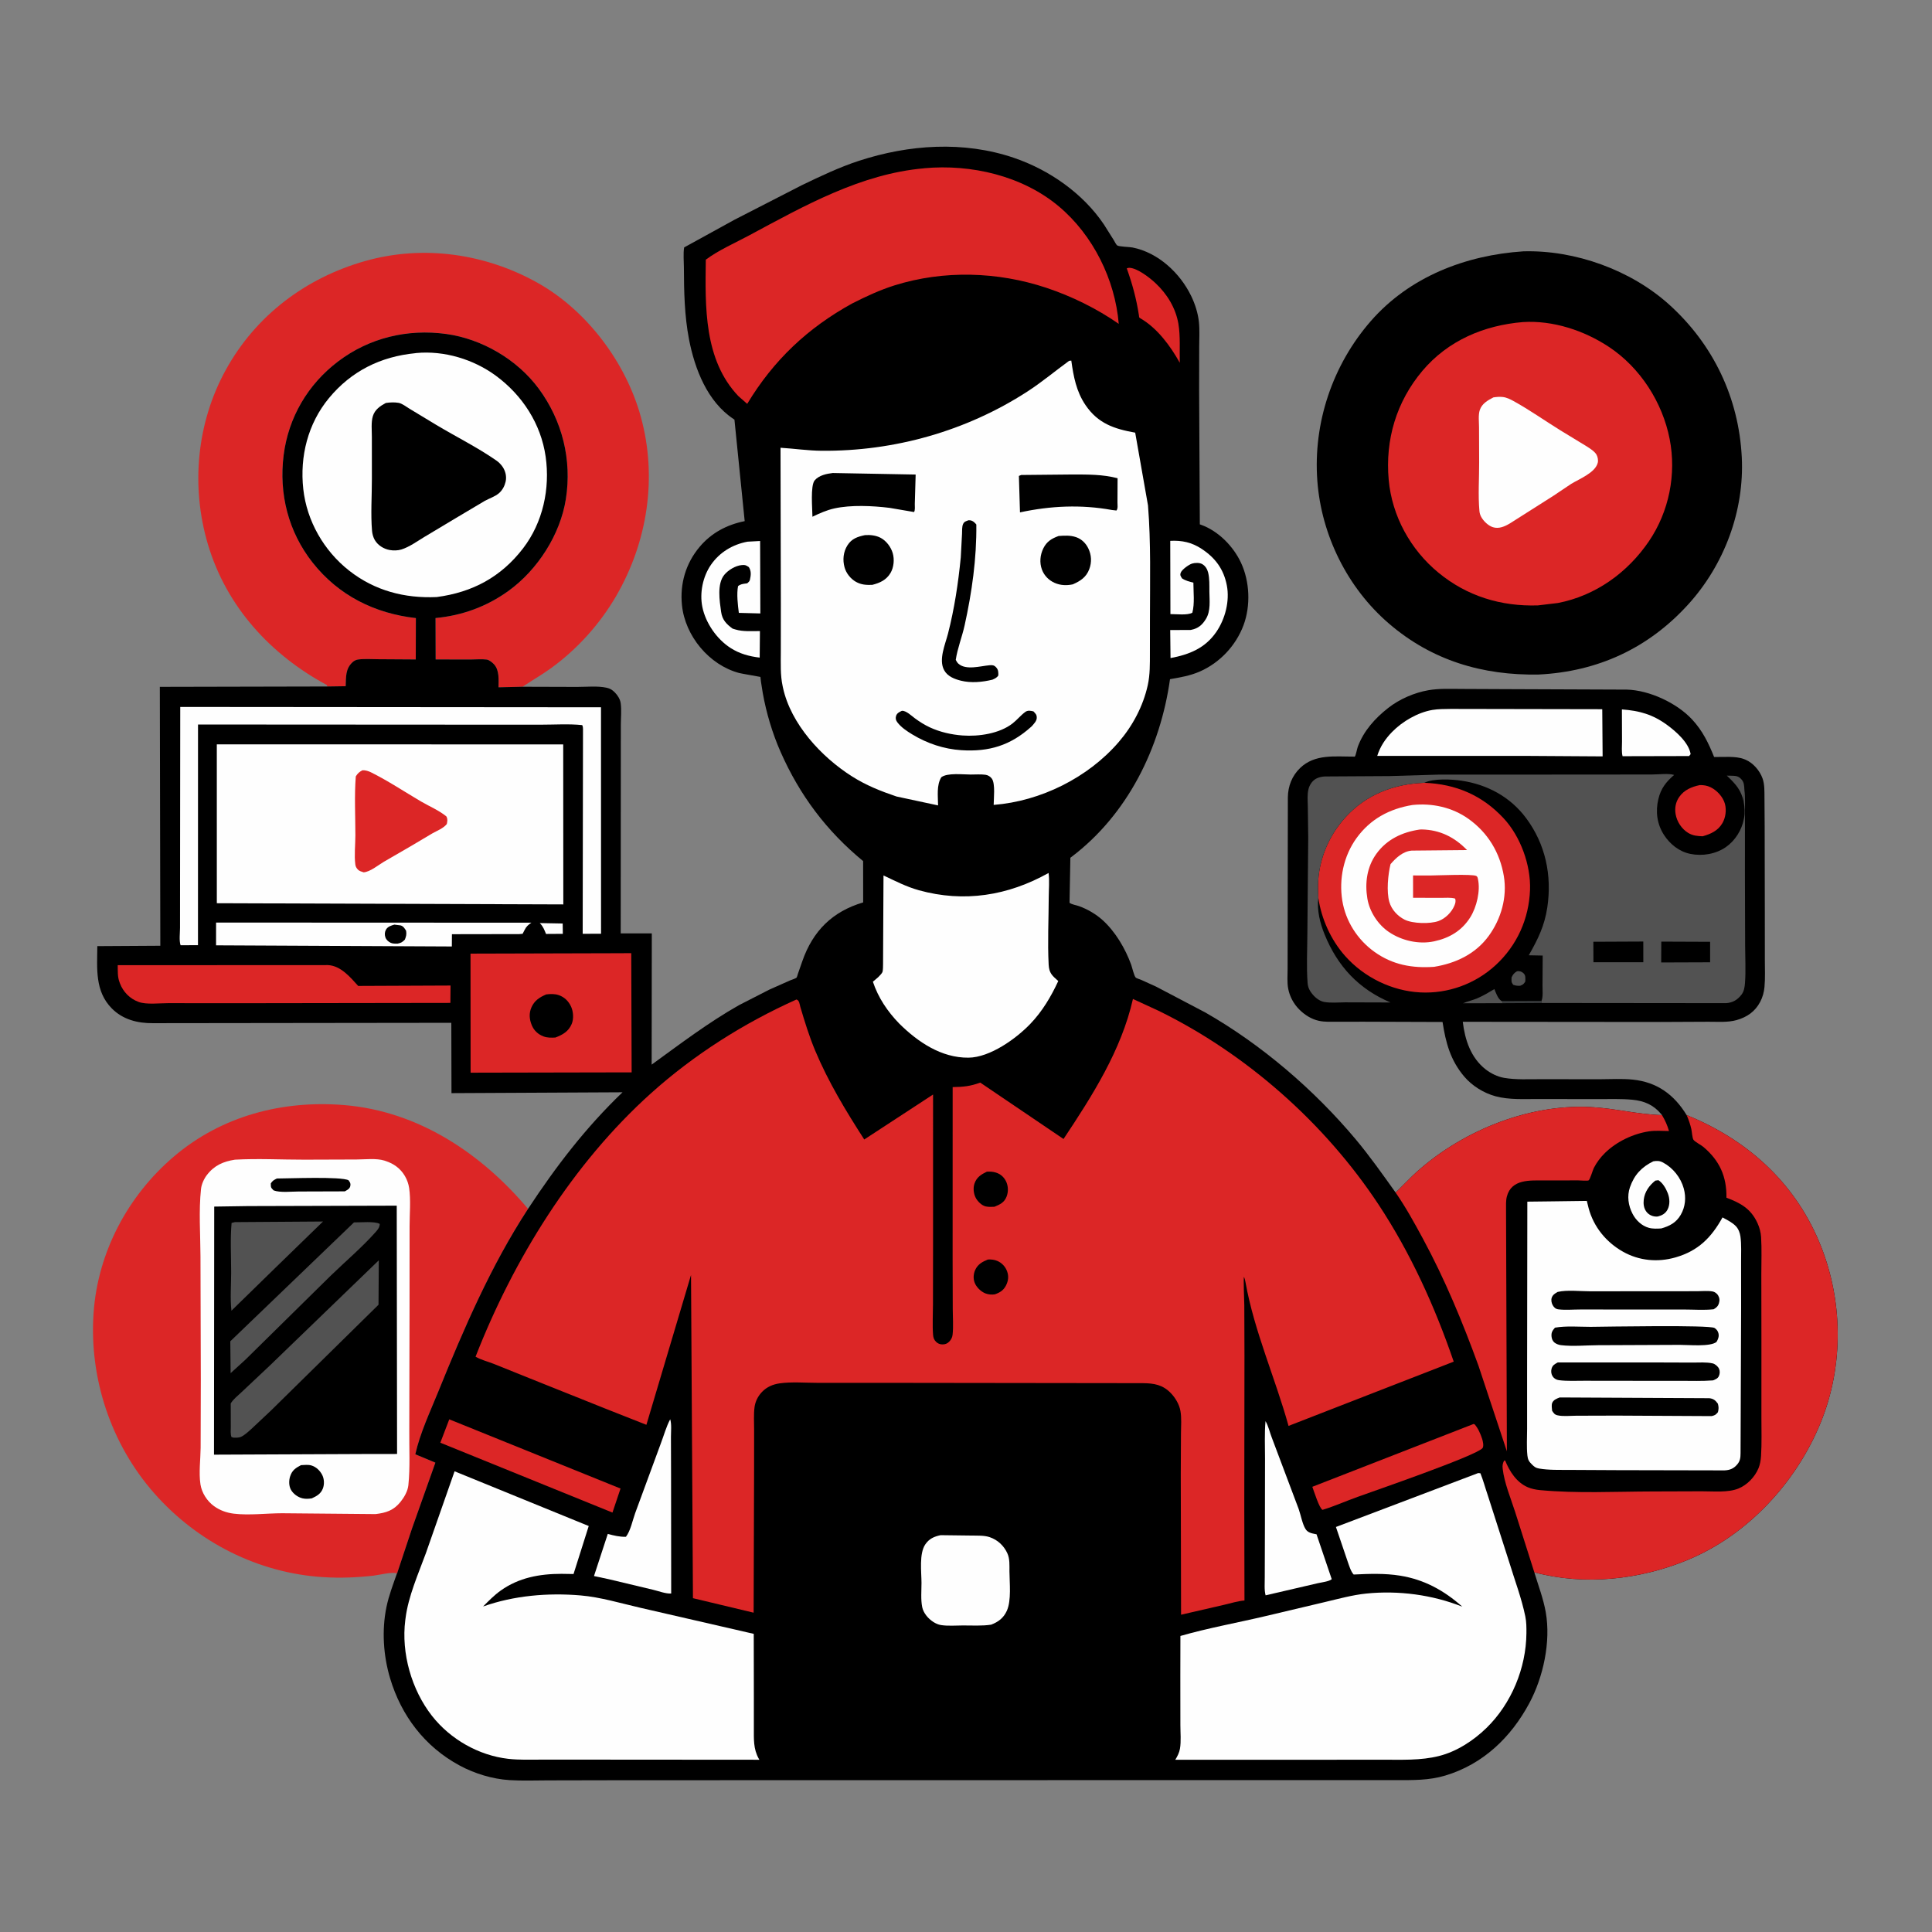 <svg width="1024" height="1024" viewBox="0 0 1024 1024" fill="none" xmlns="http://www.w3.org/2000/svg">
<rect x="0" y="0" width="1024" height="1024" fill="#808080" stroke="none"/>
<g clip-path="url(#clip0_2_2)">
<path d="M173.461 363.854L173.228 363.077C143.291 346.941 120.03 321.507 110.222 288.578C101.083 257.894 104.184 224.187 119.674 196.059C135.576 167.185 162.056 147.264 193.574 138.342C224.318 129.639 257.292 134.378 285.049 149.962C311.182 164.634 331.817 192.29 339.686 221.026C348.486 253.161 343.218 287.227 326.572 315.909C318.002 330.675 306.056 343.965 292.25 354.008C287.279 357.624 282.038 360.581 276.968 363.996L264.224 364.289C264.265 360.344 264.72 355.242 261.862 352.128C260.962 351.148 259.304 349.767 257.946 349.589C255.289 349.24 252.11 349.568 249.409 349.559L230.892 349.527L230.83 327.575C245.002 326.232 257.963 321.519 269.549 313.148C284.926 302.038 296.962 283.341 299.919 264.484C303.179 243.692 298.043 222.947 285.534 206C274.154 190.581 255.424 179.603 236.441 177.013C215.983 174.222 195.739 179.043 179.23 191.55C163.178 203.71 152.89 221.228 150.352 241.175C147.737 261.724 152.824 281.878 165.706 298.193C179.455 315.606 198.56 325.125 220.427 327.597L220.361 349.53L200.489 349.401C197.039 349.391 193.16 349.091 189.746 349.566C188.649 349.719 187.671 350.244 186.862 350.98C183.022 354.475 183.428 358.913 183.221 363.706L173.461 363.854Z" fill="#DC2626"/>
<path d="M807.42 133.209C834.836 132.451 864.441 143.112 884.81 161.538C908.13 182.635 921.605 210.928 923.179 242.343C924.607 270.82 913.86 299.358 894.795 320.349C873.69 343.585 846.915 355.945 815.578 357.514C785.838 358.07 758.887 350.082 736.084 330.437C714.149 311.541 700.346 283.631 698.216 254.829C695.943 224.106 706.281 193.448 726.505 170.236C747.057 146.647 776.884 135.234 807.42 133.209Z" fill="black"/>
<path d="M807.211 170.703C823.129 169.712 839.651 175.17 852.809 183.895C869.36 194.87 881.158 213.245 884.956 232.713C888.6 251.387 884.64 271.185 873.928 286.925C862.609 303.557 845.626 315.758 825.75 319.602L815.123 320.871C795.611 321.498 777.555 316.009 762.4 303.528C747.589 291.329 737.783 273.522 736.043 254.365C734.112 233.121 740.103 212.937 753.875 196.589C767.443 180.484 786.592 172.4 807.211 170.703Z" fill="#DC2626"/>
<path d="M791.549 210.62C793.22 210.38 794.888 210.228 796.574 210.43C798.575 210.669 800.488 211.623 802.238 212.587C810.733 217.267 818.811 223.006 827.073 228.114L840.91 236.542C842.591 237.632 845.096 239.158 846.124 240.903C846.818 242.081 847.185 243.93 846.841 245.281C845.486 250.604 837.075 253.816 832.736 256.476L823.356 262.767L800.389 277.349C797.658 278.999 794.485 280.458 791.25 279.424C788.809 278.644 786.272 276.192 785.066 273.965C784.54 272.994 784.224 271.949 784.124 270.848C783.363 262.5 784.017 253.424 783.982 245.016L783.92 226.49C783.913 223.718 783.442 219.891 784.339 217.268C785.497 213.877 788.57 212.166 791.549 210.62Z" fill="#FEFEFE"/>
<path d="M210.41 833.912C207.541 833.045 201.113 834.762 197.967 835.123C189.132 836.138 180.461 836.467 171.583 835.933C136.974 833.852 104.665 817.464 81.795 791.511C58.82 765.438 47.196 730.518 49.6 695.89C51.833 663.718 67.742 633.756 92.2 612.95C117.519 591.413 149.79 583 182.578 585.73C221.722 588.99 255.114 611.307 279.873 640.717C260.153 670.944 245.855 704.175 232.333 737.513C227.952 748.313 222.682 759.429 220.124 770.801L230.764 775.232L218.411 810.034L210.735 833.143C210.645 833.406 210.654 833.778 210.41 833.912Z" fill="#DC2626"/>
<path d="M124.53 614.651C136.648 613.972 149.123 614.664 161.288 614.648L188.941 614.556C193.444 614.538 199.515 613.792 203.802 615.155L204.5 615.398C206.567 616.09 208.333 616.941 210.093 618.25C213.768 620.984 216.211 625.231 216.865 629.75C217.783 636.09 217.089 643.456 217.088 649.883L217.067 692.524L216.934 758.298C216.846 767.709 217.43 777.882 216.442 787.206C216.106 790.383 214.219 793.626 212.25 796.062C208.58 800.602 204.582 801.836 199.062 802.496L149.503 802.051C141.281 802.061 132.023 803.255 123.922 802.272C120.145 801.814 116.531 800.529 113.438 798.285C109.762 795.618 106.928 791.224 106.243 786.717C105.327 780.688 106.266 773.573 106.341 767.394L106.434 731.142L106.256 665.781C106.208 654.186 105.304 641.694 106.539 630.207C106.816 627.623 108.115 624.792 109.685 622.75C113.598 617.663 118.383 615.602 124.53 614.651Z" fill="#FEFEFE"/>
<path d="M159.537 776.554C161.27 776.48 163.367 776.216 165.049 776.722C167.59 777.486 169.657 779.498 170.821 781.838C171.868 783.944 171.979 786.806 171.105 789C169.983 791.818 167.87 792.956 165.238 794.168C163.572 794.407 162.067 794.531 160.407 794.161C157.912 793.604 155.389 791.781 154.163 789.523C153.053 787.479 153.083 784.627 153.792 782.459C154.836 779.266 156.672 778.067 159.537 776.554Z" fill="black"/>
<path d="M146.725 624.634C153.058 624.628 180.928 623.468 184.75 625.581C185.507 626.695 185.941 627.127 185.681 628.559C185.394 630.147 183.976 630.73 182.75 631.444L158.242 631.522C154.353 631.519 148.536 632.243 145 630.921C143.433 629.336 143.59 629.342 143.52 627.25C144.515 625.686 145.125 625.491 146.725 624.634Z" fill="black"/>
<path d="M131.372 639.25L210.281 639.027L210.457 770.633L192.75 770.657L113.425 771.002L113.543 639.515L131.372 639.25Z" fill="black"/>
<path d="M124.503 647.75L171.209 647.422L146.437 671.494L122.668 694.699C121.925 688.21 122.514 681.033 122.518 674.477C122.525 665.837 121.967 656.756 122.75 648.167L124.503 647.75Z" fill="#525252"/>
<path d="M187.617 647.896C190.856 647.96 198.711 647.174 201.29 648.709C201.191 650.529 200.358 651.592 199.184 652.915C191.859 661.168 183.108 668.555 175.173 676.244L130.073 720.664L122.236 727.797L122.066 710.908L187.617 647.896Z" fill="#525252"/>
<path d="M200.772 667.99L200.623 691.542L143.513 747.721L133.25 757.362C131.663 758.76 129.477 760.873 127.511 761.641C126.386 762.08 124.943 762.001 123.75 761.988L122.689 761.671C122.065 760.02 122.329 757.975 122.321 756.216L122.292 743.859C123.514 741.696 126.213 739.611 128.05 737.852L143.223 723.569L200.772 667.99Z" fill="#525252"/>
<path d="M276.968 363.996L305.928 364.083C310.822 364.084 316.717 363.471 321.496 364.507C323.393 364.919 324.574 365.668 325.928 367.054C327.38 368.54 328.683 370.583 328.978 372.685C329.486 376.301 329.057 380.473 329.054 384.15L329.044 408.453L328.987 494.711L345.472 494.713L345.394 564.273C360.641 553.21 375.27 542.065 391.71 532.738L407.75 524.532L418.687 519.668C419.431 519.343 421.715 518.656 422.206 518.133C422.436 517.888 422.824 516.374 422.944 516.031L425.252 509.437C430.83 493.406 441.213 483.102 457.494 478.297L457.474 456.392C438.104 440.479 423.884 421.53 413.745 398.566C409.412 388.754 406.148 377.84 404.275 367.291L403.332 361.329C403.287 360.974 403.062 358.805 403.038 358.786C402.916 358.691 393.112 357.069 391.771 356.711C375.853 352.459 363.1 337.067 361.454 320.75C360.313 309.428 363.441 298.636 370.772 289.904C377.043 282.434 385.235 278.111 394.701 276.213L389.268 222.395L388.769 222.076C374.88 212.886 368.215 195.499 365.191 179.855C362.771 167.34 362.524 154.406 362.478 141.701C362.466 138.355 362.066 134.407 362.615 131.137L389.216 116.509L424.959 98.17C434.838 93.411 444.812 88.647 455.255 85.238C481.732 76.593 510.766 74.576 537.443 83.674C556.134 90.048 573.957 102.459 585.055 118.91L590.308 127.246C590.687 127.875 591.56 129.672 592.139 130.073C593.169 130.786 598.577 130.847 600.239 131.174C613.817 133.842 625.445 144.683 631.341 156.861C633.387 161.086 634.927 165.873 635.436 170.552C635.901 174.823 635.612 179.402 635.603 183.703L635.559 207.044L635.931 277.924L636.54 278.135C645.719 281.41 653.655 289.5 657.744 298.234C662.412 308.206 662.943 321.093 659.075 331.42C655.036 342.207 646.539 351.252 636 355.892C630.84 358.164 625.626 359.02 620.13 359.979C615.005 396.451 597.681 431.664 567.876 454.209L567.317 454.629L566.872 478.498C568.164 479.451 570.299 479.697 571.842 480.25C576.411 481.887 580.874 484.491 584.473 487.75C591.199 493.84 596.435 502.786 599.527 511.25C599.993 512.525 601.109 517.369 601.967 518.141C602.444 518.57 604.118 519.036 604.75 519.302L612.735 522.922L638.889 536.661C668.607 553.63 696.584 577.644 718.53 603.84C726.056 612.823 732.898 622.559 739.712 632.092L748.561 623.28C772.904 600.236 809.122 585.066 842.906 586.745C855.721 587.382 868.142 590.697 880.9 591.042L880.443 590.474C876.436 585.613 871.412 583.468 865.181 582.882C859.075 582.308 852.776 582.559 846.639 582.546L815.328 582.495C807.901 582.465 799.939 583.005 792.716 581.058C786.453 579.37 780.267 575.56 776.063 570.59C768.726 561.916 766.273 552.66 764.58 541.671L722.769 541.529L708.672 541.545C705.477 541.545 702.234 541.734 699.091 541.067C695.047 540.208 691.419 537.864 688.547 534.957C685.625 531.999 683.588 528.2 682.784 524.102C682.121 520.722 682.458 516.794 682.461 513.357L682.482 493.588L682.588 422.653C682.67 416.67 684.771 411.22 689.109 407.044C696.926 399.52 707.586 401.051 717.579 401.018C717.746 401.017 717.967 401.139 718.079 401.016C718.62 400.422 719.277 396.818 719.652 395.81C722.789 387.362 728.77 380.721 735.781 375.221C741.738 370.549 749.669 367.104 757.14 365.821C762.777 364.853 768.602 365.127 774.295 365.149L797.923 365.255L862.25 365.509C874.227 365.81 888.787 372.617 896.906 381.386C902.397 387.316 905.531 393.793 908.52 401.227C913.333 401.308 920.054 400.602 924.5 402.389L925.129 402.637C929.213 404.348 932.718 408.46 934.188 412.588C935.318 415.761 935.171 419.344 935.208 422.666L935.307 437.774L935.39 484.029L935.406 508.793C935.406 513.506 935.643 518.368 935.22 523.065C934.97 525.841 934.236 528.548 932.934 531.018C930.223 536.164 925.999 539.064 920.51 540.646C915.761 542.015 910.247 541.518 905.31 541.552L880.079 541.669L775.306 541.573C776.442 551.138 779.539 560.632 787.43 566.8C790.189 568.956 793.754 570.693 797.219 571.291C803.482 572.373 810.284 571.969 816.62 571.993L847.973 572.021C853.651 572.011 859.633 571.641 865.279 572.201C878.207 573.483 887.306 580.134 893.929 590.997C925.655 603.91 950.662 626.103 964.112 658C976.905 688.341 977.452 723.572 964.948 754.143C952.01 785.775 926.314 813.628 894.469 826.815C869.244 837.262 839.786 840.549 813.222 833.364C815.302 840.268 818.025 847.378 819.278 854.482C822.038 870.136 818.013 888.863 810.536 902.786C800.812 920.894 786.014 935.083 766.051 941.077C757.28 943.71 748.684 943.499 739.65 943.509H714.065L656.7 943.505L433.372 943.523L325.774 943.56L290.437 943.632C283.671 943.647 276.781 943.923 270.031 943.495C260.981 942.921 251.542 940.044 243.576 935.743C225.176 925.806 212.699 909.428 206.75 889.5C203.162 877.482 202.29 864.055 204.835 851.734C206.086 845.672 208.368 839.745 210.41 833.912C210.654 833.778 210.645 833.406 210.735 833.143L218.411 810.034L230.764 775.232L220.124 770.801C222.682 759.429 227.952 748.313 232.333 737.513C245.855 704.175 260.153 670.944 279.873 640.717C294.748 618.136 310.373 597.707 329.954 578.933L239.295 579.387L239.208 542.112L81.008 542.305C72.881 542.367 65.1 540.397 59.25 534.479C50.206 525.33 51.484 513.192 51.586 501.467L84.975 501.265L84.716 364.052L173.461 363.854L183.221 363.706C183.428 358.913 183.022 354.475 186.862 350.98C187.671 350.244 188.649 349.719 189.746 349.566C193.16 349.091 197.039 349.391 200.489 349.401L220.361 349.53L220.427 327.597C198.56 325.125 179.455 315.606 165.706 298.193C152.824 281.878 147.737 261.724 150.352 241.175C152.89 221.228 163.178 203.71 179.23 191.55C195.739 179.043 215.983 174.222 236.441 177.013C255.424 179.603 274.154 190.581 285.534 206C298.043 222.947 303.179 243.692 299.919 264.484C296.962 283.341 284.926 302.038 269.549 313.148C257.963 321.519 245.002 326.232 230.83 327.575L230.892 349.527L249.409 349.559C252.11 349.568 255.289 349.24 257.946 349.589C259.304 349.767 260.962 351.148 261.862 352.128C264.72 355.242 264.265 360.344 264.224 364.289L276.968 363.996Z" fill="black"/>
<path d="M795.999 530.581L817.03 530.498L817.016 531.599L796.5 531.711L795.999 530.581Z" fill="#373A3C"/>
<path d="M924.229 425.132C922.954 418.743 919.817 415.45 915.261 411.107L917.377 411.143C919.729 411.209 921.326 411.157 923.004 413.074C924.445 414.719 924.433 416.385 924.557 418.469L924.229 425.132Z" fill="#525252"/>
<path d="M804.111 514.75C805.302 514.642 806.279 514.841 807.25 515.627C808.825 516.902 808.449 518.455 808.435 520.25C807.48 521.695 807.347 521.791 805.75 522.468C804.249 522.542 803.412 522.459 802 521.951C800.878 520.426 801.132 519.877 801.166 518.029C801.99 516.37 802.493 515.679 804.111 514.75Z" fill="#525252"/>
<path d="M286.087 489.25L298.236 489.478L298.307 494.951L289.409 495.008C288.588 492.998 287.903 491.179 286.393 489.562L286.087 489.25Z" fill="#FEFEFE"/>
<path d="M796.5 531.711L775.39 531.754C777.837 530.73 780.466 530.174 782.921 529.143C786.094 527.812 789.093 525.994 792.046 524.241C792.811 526.106 793.844 529.073 795.468 530.286L795.999 530.581L796.5 531.711Z" fill="#525252"/>
<path d="M900.934 416.11C903.022 416.098 904.791 416.352 906.692 417.279C910.053 418.916 913.289 422.441 914.26 426.098C915.13 429.375 914.621 433.324 912.931 436.25C910.583 440.315 906.753 442.036 902.44 443.247C899.644 443.132 897.264 442.963 894.787 441.465C891.313 439.365 888.789 435.493 888.107 431.5C887.558 428.281 888.136 425.134 889.999 422.442C892.619 418.656 896.611 417.021 900.934 416.11Z" fill="#DC2626"/>
<path d="M597.213 142.25C597.678 142.077 597.97 141.929 598.507 141.939C602.774 142.023 609.438 147.238 612.524 150.146C618.625 155.895 623.157 163.28 624.582 171.633C625.685 178.1 625.141 185.68 625.31 192.288C620.388 183.42 613.345 173.845 604.42 168.716C603.53 168.204 603.793 168.008 603.646 167.064C602.279 158.266 600.205 150.612 597.213 142.25Z" fill="#DC2626"/>
<path d="M859.645 376.004C868.994 376.702 875.961 378.659 883.596 384.242C888.327 387.701 895.145 393.678 896.065 399.717L895.25 400.723L859.993 400.805C859.378 398.466 859.712 395.421 859.702 392.981L859.645 376.004Z" fill="#FEFEFE"/>
<path d="M876.288 615.523C878.252 615.178 879.657 615.218 881.45 616.171C886.71 618.968 890.846 624.155 892.424 629.897C893.732 634.654 893.316 639.583 890.818 643.89C888.411 648.041 884.928 649.835 880.532 651.095C878.406 651.236 875.974 651.344 873.915 650.771C870.127 649.716 867.058 646.764 865.282 643.331C863.035 638.99 862.289 633.95 863.911 629.268C866.197 622.67 870.147 618.512 876.288 615.523Z" fill="#FEFEFE"/>
<path d="M877.345 625.75L879.001 625.529C881.349 627.025 882.991 629.912 883.977 632.473C885.012 635.159 885.218 638.564 883.799 641.163C882.671 643.23 880.944 644.177 878.75 644.755C878.101 644.815 878.054 644.843 877.314 644.78C875.492 644.625 873.759 643.71 872.648 642.262C871.248 640.438 870.953 638.107 871.219 635.876C871.724 631.632 874.092 628.379 877.345 625.75Z" fill="black"/>
<path d="M396.193 287.101L402.874 286.738L402.993 325.138L391.602 324.835C391.046 320.613 390.376 314.844 391.176 310.673C392.494 309.588 393.694 309.502 395.358 309.261L396.056 309.165C396.703 308.518 397.273 308.208 397.478 307.294C398.014 304.909 398.274 302.735 396.904 300.578C395.362 299.571 395.017 299.332 393.173 299.5C389.829 299.804 385.999 302.12 383.906 304.652C379.954 309.434 381.378 318.412 382.204 324.294C382.794 328.495 384.96 330.741 388.24 333.155L388.808 333.349L389.75 333.627C393.818 334.876 398.542 334.455 402.777 334.478L402.653 348.548C397.054 347.878 391.948 346.495 387.169 343.417C379.893 338.731 373.995 330.217 372.263 321.716C370.743 314.255 372.498 305.592 376.851 299.312C381.447 292.68 388.375 288.558 396.193 287.101Z" fill="#FEFEFE"/>
<path d="M620.252 286.66C626.438 286.325 631.658 287.462 636.881 290.897C644.097 295.645 648.574 301.623 650.244 310.25C651.849 318.541 649.393 328.045 644.657 334.951C638.743 343.576 630.305 346.94 620.403 348.792L620.234 333.928L630.86 333.91L631.43 333.812C635.035 333.099 637.242 331.219 639.159 328.068C641.783 323.755 641.047 318.369 640.999 313.532C640.966 310.232 641.134 306.694 640.339 303.471C639.881 301.616 638.832 299.859 637.1 298.931C635.671 298.166 633.298 298.251 631.79 298.722C630.152 299.233 626.502 301.816 625.849 303.462C625.284 304.884 625.787 305.338 626.481 306.537C628.384 307.816 630.332 308.241 632.518 308.804C632.534 313.786 633.258 319.964 631.967 324.75C629.382 326.225 623.484 325.47 620.348 325.481L620.252 286.66Z" fill="#FEFEFE"/>
<path d="M780.993 754.75L781.589 754.924C783.396 756.965 784.694 759.947 785.536 762.528C785.916 763.693 786.57 766.371 785.794 767.482C783.098 771.347 727.404 790.54 719.543 793.382C713.342 795.623 707.277 798.333 700.975 800.25C699.222 799.466 696.405 790.206 695.556 788.036L780.993 754.75Z" fill="#DC2626"/>
<path d="M238.12 752.274L328.891 788.964L324.617 801.694L233.382 764.666L238.12 752.274Z" fill="#DC2626"/>
<path d="M670.745 753.25C672.275 755.726 673.023 759.328 674.12 762.073L688.326 799.808C689.452 802.959 690.269 807.775 691.985 810.464C693.171 812.323 695.228 812.713 697.238 813.1L697.785 813.201L705.848 837.004C704.356 838.264 700.593 838.634 698.615 839.101L670.798 845.558C669.999 842.772 670.382 838.837 670.347 835.918L670.43 808.472L670.487 773.134C670.5 766.569 670.161 759.786 670.745 753.25Z" fill="#FEFEFE"/>
<path d="M355.223 752.25C356.043 754.838 355.602 758.847 355.615 761.637L355.673 781.522L355.744 844.595C352.932 844.805 349.026 843.297 346.238 842.633L322.628 836.997L314.824 835.34L322.138 813.001C325.43 813.896 328.32 814.594 331.75 814.543C334.216 811.346 335.265 805.83 336.645 802.021L350.25 765.054C351.861 760.851 353.096 756.204 355.223 752.25Z" fill="#FEFEFE"/>
<path d="M114.526 488.972L281.628 489.043C279.897 490.259 278.952 491.063 278.016 492.957L277 494.93L275.25 495.087L239.534 495.145L239.485 501.652L114.516 501.045L114.526 488.972Z" fill="#FEFEFE"/>
<path d="M209.025 490.071L209.215 490.1L212.25 490.468C213.788 490.851 214.497 492.088 215.25 493.345C215.534 495.252 215.299 496.221 214.588 498C213.3 499.372 212.581 499.749 210.75 500.15C209.536 500.165 208.199 500.223 207.074 499.703C205.827 499.127 204.685 498.09 204.25 496.761C203.81 495.415 203.866 493.993 204.567 492.75C205.514 491.071 207.303 490.572 209.025 490.071Z" fill="black"/>
<path d="M498.541 813.674L515.007 813.877C518.08 813.943 521.644 813.733 524.574 814.734C528.807 816.18 532.051 819.217 533.918 823.278C535.272 826.224 535.011 829.657 535.029 832.82C535.066 838.961 536.134 848.214 533.643 853.75C531.938 857.537 529.122 859.679 525.33 861.108C520.505 861.852 515.249 861.509 510.359 861.523C506.606 861.533 502.443 861.894 498.75 861.319C497.312 861.095 495.948 860.472 494.724 859.696C491.997 857.966 489.435 854.986 488.784 851.782C487.979 847.818 488.415 843.029 488.411 838.98C488.407 833.196 487.067 823.437 490.462 818.5C492.494 815.545 495.129 814.378 498.541 813.674Z" fill="#FEFEFE"/>
<path d="M768.905 375.745L849.228 375.895L849.424 400.9L810.888 400.655L729.97 400.634C731.498 395.713 734.23 391.644 737.809 387.973C743.285 382.358 751.452 377.588 759.251 376.276C762.372 375.751 765.739 375.81 768.905 375.745Z" fill="#FEFEFE"/>
<path d="M62.397 511.574L173.876 511.521C180.576 511.848 185.683 517.938 189.842 522.563L238.795 522.356L238.714 531.563L124.678 531.725L89.14 531.694C84.606 531.68 77.612 532.577 73.411 531.027C68.887 529.358 65.333 525.797 63.624 521.334L63.337 520.559C62.252 517.724 62.453 514.576 62.397 511.574Z" fill="#DC2626"/>
<path d="M95.532 374.694L318.537 374.876L318.565 494.902L308.837 494.932L309.001 386.375C309.011 385.456 308.926 385.152 308.609 384.324C301.54 383.579 293.912 384.1 286.776 384.097L243.573 384.086L104.953 384.007L104.935 500.965L95.71 500.998C94.875 498.653 95.413 494.355 95.417 491.791L95.433 469.954L95.532 374.694Z" fill="#FEFEFE"/>
<path d="M328.223 505.228L334.572 505.191L334.783 568.374L256.898 568.53L249.432 568.549L249.379 505.442L328.223 505.228Z" fill="#DC2626"/>
<path d="M289.516 527.064C291.778 526.794 293.963 526.7 296.156 527.44C299.152 528.451 301.444 530.741 302.718 533.607C303.894 536.255 304.15 539.973 303.033 542.672C301.358 546.719 298.202 548.466 294.346 549.92C292.147 550.022 290.121 550.095 288.02 549.301C285.211 548.24 283.012 546.197 281.865 543.418C280.564 540.267 280.28 537.088 281.682 533.916C283.294 530.269 286.014 528.552 289.516 527.064Z" fill="black"/>
<path d="M555.755 462.697C556.319 466.718 555.868 471.372 555.853 475.457C555.808 487.316 555.203 499.474 555.812 511.303C556.045 515.832 557.718 517.121 560.901 519.973C557.054 528.261 552.488 535.978 546.144 542.612C538.563 550.541 524.693 560.492 513.288 560.591C498.925 560.715 486.531 552.312 476.658 542.564C470.421 536.144 465.482 528.835 462.651 520.329L465.452 517.939C466.022 517.342 467.373 516.038 467.674 515.285C468.08 514.268 468.014 511.85 468.042 510.75L468.093 499.548L468.276 464.003C474.446 466.918 480.389 470.004 487 471.842C510.924 478.493 534.262 474.754 555.755 462.697Z" fill="#FEFEFE"/>
<path d="M739.712 632.092L748.561 623.28C772.904 600.236 809.122 585.066 842.906 586.745C855.721 587.382 868.142 590.697 880.9 591.042C882.531 593.763 883.729 596.421 884.601 599.47C881.181 599.435 877.38 599.132 874.01 599.637C865.586 600.9 856.831 605.08 850.723 611.039C848.338 613.365 846.245 616.118 844.739 619.096C844.198 620.166 842.748 625.203 841.985 625.634C841.384 625.973 837.36 625.631 836.487 625.631L818.518 625.656C811.085 625.684 801.11 624.786 798.664 634.195C798.095 636.382 798.238 639.003 798.234 641.25L798.682 769.236L783.578 723.733C775.16 700.624 765.856 678.121 754.151 656.471C749.669 648.182 745.086 639.845 739.712 632.092Z" fill="#DC2626"/>
<path d="M754.943 414.897C771.545 415.551 785.471 421.408 796.889 433.642C805.882 443.278 811.426 458.501 810.942 471.669C810.377 487.007 804.056 501.098 792.729 511.535C781.908 521.505 767.504 526.746 752.824 526.005C737.711 525.242 722.93 517.973 712.915 506.664C705.398 498.176 700.372 487.033 698.74 475.853L698.629 472.586C697.956 457.945 703.482 443.675 713.359 432.933C724.355 420.974 738.921 415.508 754.943 414.897Z" fill="#DC2626"/>
<path d="M748.647 426.66C759.064 425.572 769.709 427.872 778.315 434.006C788.633 441.359 795.022 451.951 797.077 464.412C798.903 475.484 795.666 486.915 789.136 495.937C782.13 505.618 771.674 510.541 760.117 512.438C748.479 513.244 738.121 511.394 728.494 504.51C719.527 498.099 713.217 488.293 711.451 477.37C709.6 465.924 712.129 453.708 718.952 444.254C726.286 434.094 736.447 428.663 748.647 426.66Z" fill="#FEFEFE"/>
<path d="M752.475 439.674L753.511 439.621C763.143 439.806 770.967 443.708 777.568 450.556L748.201 450.838C743.533 451.256 739.929 454.646 737.011 458.016C735.65 463.538 734.801 472.635 736.382 478.058C737.572 482.138 740.704 485.511 744.442 487.415C748.694 489.581 758.019 489.787 762.481 488.149C766.077 486.828 769.395 483.525 770.865 479.991C771.379 478.756 771.72 477.558 771.234 476.266C768.974 475.585 766.062 475.895 763.693 475.883L748.962 475.842L748.946 464.006L758.25 464.022C762.111 464.001 780.27 463.159 782.471 464.278C783.092 464.594 783.206 465.305 783.346 465.937C784.722 472.168 782.649 480.8 779.297 486.157C774.838 493.285 768.24 497.18 760.122 498.924C752.034 500.662 742.968 498.587 736.155 493.984C730.336 490.053 725.89 483.205 724.736 476.286C723.351 467.984 724.49 459.513 729.49 452.562C735.046 444.838 743.285 441.016 752.475 439.674Z" fill="#DC2626"/>
<path d="M893.929 590.997C925.655 603.91 950.662 626.103 964.112 658C976.905 688.341 977.452 723.572 964.948 754.143C952.01 785.775 926.314 813.628 894.469 826.815C869.244 837.262 839.786 840.549 813.222 833.364L803.082 801.438C800.771 794.233 797.297 785.938 796.453 778.456C796.263 776.774 796.423 775.771 797.146 774.25L797.75 774.076C800.075 779.851 803.774 785.682 809.705 788.25C811.677 789.104 814.058 789.585 816.191 789.785C835.688 791.62 856.099 790.549 875.683 790.504L901.953 790.416C907.937 790.389 915.847 791.226 921.427 788.945C926.088 787.041 930.156 782.775 932.061 778.147C932.871 776.179 933.251 773.866 933.387 771.741C933.826 764.91 933.566 757.897 933.583 751.039L933.592 712.707L933.541 675.261C933.529 668.779 933.822 662.144 933.415 655.681C933.254 653.14 932.577 650.599 931.516 648.288C928.012 640.653 922.688 637.703 915.049 634.81C915.207 623.602 911.483 615.213 902.825 607.892C901.608 606.863 898.362 605.228 897.584 604.118C896.946 603.208 896.73 599.715 896.458 598.511C895.86 595.854 895.029 593.488 893.929 590.997Z" fill="#DC2626"/>
<path d="M489.768 89.203L489.898 89.166C514.74 86.899 541.893 93.158 561.257 109.431C579.341 124.627 591.024 148.195 592.959 171.646C581.369 163.569 567.904 156.96 554.51 152.515C528.714 143.954 500.236 143.089 474.204 151.228C466.362 153.68 459.129 157.079 451.814 160.763C428.103 173.784 410.002 190.891 396.034 214.054L391.394 209.988C373.008 190.71 373.756 162.473 374.093 137.628C380.883 132.553 389.727 128.715 397.227 124.682C426.273 109.066 456.37 92.102 489.768 89.203Z" fill="#DC2626"/>
<path d="M220.107 187.198L220.621 187.116C235.377 185.718 250.986 190.423 262.847 199.159C276.853 209.475 286.717 224.629 289.2 241.998C291.627 258.964 287.77 276.916 277.242 290.629C265.519 305.898 250.344 313.958 231.471 316.45C214.463 317.216 198.654 313.106 185.087 302.473C171.692 291.975 162.605 276.155 160.742 259.183C158.844 241.905 163.188 224.522 174.343 211.019C186.215 196.647 201.767 188.988 220.107 187.198Z" fill="#FEFEFE"/>
<path d="M204.483 213.585C206.681 213.257 209.044 213.134 211.25 213.514C213.106 213.833 215.403 215.637 217.002 216.604L231.242 225.212C241.705 231.478 253.114 237.148 263.099 244.098C264.397 245.001 265.562 246.184 266.441 247.5C267.943 249.746 268.6 252.601 268.002 255.25C267.48 257.567 266.341 259.728 264.558 261.32C262.534 263.127 259.388 264.153 257 265.448L242.742 273.918L224.897 284.603C221.094 286.903 216.996 289.9 212.75 291.237C210.835 291.839 208.462 291.867 206.5 291.513C203.343 290.943 200.222 288.989 198.61 286.161C197.824 284.782 197.326 282.998 197.192 281.422C196.423 272.412 197.128 262.801 197.108 253.727L197.092 231.482C197.097 228.034 196.617 223.775 197.641 220.5C198.713 217.07 201.489 215.191 204.483 213.585Z" fill="black"/>
<path d="M698.74 475.853C697.921 482.384 699.631 489.274 702.076 495.289C708.959 512.224 720.152 524.213 737.009 531.334L712.942 531.26C709.407 531.282 705.255 531.688 701.791 531.049C698.786 530.494 695.997 527.815 694.446 525.317C693.599 523.955 693.174 522.597 693.054 521C692.408 512.396 692.892 503.387 692.936 494.744L693.385 444.046L693.175 427.545C693.12 424.513 692.795 421.208 693.527 418.25C694.068 416.064 695.495 413.867 697.496 412.747C698.905 411.957 700.651 411.613 702.25 411.541L736.513 411.337L762.452 410.565L847.036 410.533L875.882 410.488C879.227 410.484 884.258 409.793 887.315 410.733C883.024 414.487 880.338 417.802 878.966 423.515C877.382 430.11 878.231 436.786 881.941 442.521C885.138 447.463 890.024 451.361 895.846 452.565C902.239 453.887 909.374 452.705 914.75 448.978C919.621 445.601 923.181 439.954 924.272 434.14L924.387 433.5C924.934 430.772 924.678 427.869 924.229 425.132L924.557 418.469C925.102 422.872 924.818 427.424 924.868 431.86L924.843 462.291L924.958 501.483C924.974 507.862 925.353 514.473 924.896 520.831C924.736 523.064 924.418 525.427 922.99 527.25C920.837 530 918.341 531.46 914.859 531.696L817.016 531.599L817.03 530.498C817.938 528.256 817.543 524.876 817.564 522.443L817.661 506.468L810.288 506.319C815.127 497.803 818.636 490.767 820.108 480.902C822.636 463.964 819.133 447.385 808.861 433.603C800.509 422.398 788.402 415.862 774.75 413.803C769.453 413.004 759.71 412.486 754.943 414.897C738.921 415.508 724.355 420.974 713.359 432.933C703.482 443.675 697.956 457.945 698.629 472.586L698.74 475.853Z" fill="#525252"/>
<path d="M880.518 499.074L906.391 499.178L906.398 510.033L880.46 510.127L880.518 499.074Z" fill="black"/>
<path d="M844.505 499.153L870.979 499.034L870.997 510.001L844.553 509.993L844.505 499.153Z" fill="black"/>
<path d="M821.665 636.757L841.048 636.502L841.995 640.327C844.649 650.251 851.275 658.381 860.202 663.417C868.765 668.247 878.634 669.161 888.076 666.44C900.081 662.98 907.039 655.961 912.972 645.257C915.317 646.526 918.284 648.006 920.105 649.966C921.447 651.41 922.203 653.458 922.469 655.381C923.059 659.649 922.782 664.295 922.81 668.614L922.829 692.791L922.527 770.125C922.498 772.503 922.386 774.26 920.802 776.139C918.92 778.37 916.904 779.215 914 779.332L895.523 779.293L857.299 779.212L832.011 779.083C826.658 779.036 821.107 779.259 815.815 778.367C813.907 778.046 813.248 777.462 811.884 776.122C810.351 774.617 809.777 773.563 809.55 771.446C809.061 766.894 809.404 761.926 809.397 757.336L809.393 729.265L809.517 636.898L821.665 636.757Z" fill="#FEFEFE"/>
<path d="M826.692 740.678L905.993 741.076C908.229 741.358 909.25 742.229 910.523 744C910.987 745.833 910.99 746.665 910.537 748.5C909.243 750.007 909.055 750.053 907.25 750.565L856.848 750.302L835.371 750.364C832.348 750.372 828.413 750.827 825.5 750.138C823.92 749.765 823.531 749.036 822.655 747.75C822.555 746.532 822.244 744.795 822.676 743.637C823.296 741.972 825.18 741.232 826.692 740.678Z" fill="black"/>
<path d="M825.582 684.75C830.674 683.578 837.473 684.422 842.762 684.414L883.572 684.379L899.339 684.372C901.965 684.367 905.279 684.032 907.835 684.525C908.813 684.714 910.069 685.631 910.584 686.497C911.419 687.899 911.543 689.208 911.065 690.75C910.551 692.407 909.692 693.095 908.25 693.948C903.178 694.501 897.657 694.078 892.542 694.079L861.997 694.069L837.438 694.065C833.778 694.064 829.603 694.433 826 693.991C824.545 693.812 823.658 693.001 822.954 691.75C822.313 690.61 822.016 688.989 822.473 687.75C823.038 686.219 824.244 685.523 825.582 684.75Z" fill="black"/>
<path d="M843.133 703.254C851.29 703.182 906.058 702.164 908.75 703.86C909.816 704.531 910.534 705.481 910.822 706.709C911.217 708.396 910.626 709.825 909.792 711.25C906.489 713.929 894.978 712.787 890.439 712.809L846.929 712.991C840.673 713.014 833.386 713.735 827.247 712.948C826.154 712.808 824.785 712.301 823.918 711.599C822.911 710.783 822.465 709.625 822.346 708.372C822.138 706.188 822.844 705.219 824.17 703.685C830.091 702.65 837.075 703.265 843.133 703.254Z" fill="black"/>
<path d="M825.643 722.125L878.8 722.128L897.128 722.191C900.505 722.207 904.461 721.865 907.75 722.627C909.061 722.931 910.599 724.253 911.133 725.497C911.657 726.721 911.584 728.028 911.083 729.25C910.515 730.636 909.242 731.091 907.973 731.63C902.194 732.088 896.241 731.857 890.437 731.863L861.538 731.859L839.721 731.828C835.29 731.818 830.645 732.086 826.25 731.525C824.923 731.355 823.67 730.644 822.935 729.5C822.184 728.329 821.99 726.874 822.336 725.538C822.843 723.576 824.018 723.018 825.643 722.125Z" fill="black"/>
<path d="M114.915 394.513L298.516 394.557L298.57 479.357L114.925 478.725L114.915 394.513Z" fill="#FEFEFE"/>
<path d="M192.121 408.25C193.741 408.203 195.266 408.669 196.705 409.385C205.694 413.856 214.459 419.698 223.142 424.792C227.477 427.335 232.813 429.565 236.618 432.75C237.36 434.252 237.119 435.187 236.826 436.75C234.944 439.089 231.685 440.281 229.088 441.746L218.227 448.199L203.184 456.918C200.227 458.72 196.18 462.066 192.75 462.362C191.495 461.915 190.474 461.766 189.561 460.75C188.907 460.022 188.474 459.27 188.341 458.279C187.688 453.406 188.359 447.746 188.359 442.778C188.358 432.442 187.776 421.796 188.578 411.5C189.6 409.874 190.417 409.133 192.121 408.25Z" fill="#DC2626"/>
<path d="M783.475 780.75L784.648 780.869C786.168 784.634 787.221 788.662 788.548 792.512L799.911 827.955C802.789 837.406 806.499 847.158 808.463 856.812C809.055 859.72 809.057 862.72 809.032 865.677C808.87 884.097 801.084 902.98 787.843 915.865C780.977 922.546 772.122 928.341 762.75 930.708C752.918 933.192 742.738 932.661 732.681 932.679L700.671 932.707L622.921 932.717C624.028 930.925 625.034 928.971 625.398 926.875C626.077 922.968 625.624 918.322 625.625 914.323L625.596 888.25L625.642 867.095C640.392 862.858 655.767 860.116 670.713 856.578L702.5 849.053C709.536 847.394 716.9 845.359 724.087 844.623C741.146 842.876 759.152 845.237 775.061 851.583C765.454 843.032 754.935 837.201 742.087 835.135C733.905 833.82 725.708 834.137 717.471 834.533C715.917 832.866 715.045 829.74 714.27 827.591L708.071 809.33L783.475 780.75Z" fill="#FEFEFE"/>
<path d="M240.934 779.82L312.04 808.824L303.985 834.266L297.599 834.167C285.991 834.174 274.996 836.179 265.361 843.048C261.947 845.482 258.998 848.508 256.05 851.468C272.452 845.658 290.396 844.149 307.652 845.602C318.33 846.502 329.195 849.828 339.657 852.214L399.501 865.978L399.558 900.25L399.557 915.843C399.573 921.659 399.213 926.971 402.21 932.235L402.484 932.703L313.645 932.638L286.899 932.64C281.08 932.635 275.106 932.876 269.321 932.209C253.665 930.403 238.681 921.835 228.972 909.464C218.15 895.674 212.586 876.192 214.808 858.732L214.937 857.75C216.397 846.072 221.698 834.226 225.743 823.175L240.934 779.82Z" fill="#FEFEFE"/>
<path d="M566.647 191.25L567.812 191.123C568.976 199.557 570.465 207.524 575.346 214.707C581.989 224.483 590.512 227.315 601.676 229.319L608.465 267.906C610.055 287.74 609.504 307.778 609.499 327.671L609.479 346.095C609.467 351.895 609.586 357.551 608.318 363.252C605.852 374.341 600.32 384.73 592.925 393.319C576.667 412.201 551.496 424.689 526.665 426.613C526.687 423.337 527.599 415.515 525.75 412.76C524.997 411.638 523.64 410.821 522.31 410.642C519.818 410.306 516.98 410.524 514.449 410.522C510.355 410.519 502.158 409.519 498.926 411.943C496.287 416.155 497.172 422.058 497.194 426.882L475.124 422.148C466.672 419.272 459.138 416.289 451.555 411.486C435.392 401.249 419.188 383.8 414.996 364.503L414.803 363.573C413.539 357.754 413.849 351.626 413.846 345.696L413.867 320.219L413.693 237.321C420.982 237.766 428.084 238.849 435.434 238.915C473.941 239.258 512.135 228.498 544.486 207.554C552.238 202.536 559.204 196.676 566.647 191.25Z" fill="#FEFEFE"/>
<path d="M458.44 283.631C461.2 283.42 464.27 283.749 466.75 285.059C469.772 286.656 472.197 289.909 473.157 293.152C474.137 296.46 473.754 300.684 472.014 303.649C469.812 307.402 466.354 308.977 462.289 309.994C459.109 310.095 456.449 309.969 453.582 308.334C450.784 306.74 448.457 303.764 447.614 300.652C446.548 296.715 446.968 292.555 449.143 289.074C451.371 285.507 454.533 284.446 458.44 283.631Z" fill="black"/>
<path d="M561.108 284.083C564.278 283.861 567.278 283.658 570.352 284.71C573.248 285.701 575.436 287.852 576.779 290.559C578.524 294.078 578.724 297.942 577.364 301.6C575.742 305.962 572.635 307.946 568.607 309.719C565.333 310.406 562.095 310.3 559 308.944C555.925 307.597 553.449 305.101 552.264 301.941C550.877 298.241 551.267 294.115 553.002 290.613C554.798 286.987 557.433 285.405 561.108 284.083Z" fill="black"/>
<path d="M478.009 376.75C480.223 376.543 483.201 379.461 484.902 380.709C487.41 382.548 489.963 384.178 492.787 385.493C498.229 388.026 504.251 389.385 510.215 389.821C518.733 390.443 529.777 388.848 536.72 383.403C539.067 381.562 541.014 379.119 543.405 377.359C544.779 376.348 546.226 376.694 547.75 377.048C548.855 378.264 549.528 378.691 549.503 380.5C549.48 382.165 547.971 383.63 546.96 384.829L546.549 385.212C535.556 395.09 524.237 398.569 509.512 397.615C500.273 397.016 491.421 394.046 483.531 389.258C480.709 387.546 477.662 385.54 475.64 382.875C474.841 381.821 474.53 380.821 474.923 379.5C475.383 377.952 476.684 377.378 478.009 376.75Z" fill="black"/>
<path d="M513.313 275.75L514.238 275.787C515.776 276.038 516.522 276.909 517.474 278C517.676 295.994 515.135 313.946 511.262 331.484C509.923 337.55 507.456 343.673 506.57 349.75C506.97 350.481 507.341 351.202 507.971 351.767C511.996 355.377 519.648 353.006 524.433 352.598C525.964 352.467 526.892 352.506 528.011 353.75C529.193 355.064 529.159 356.325 529.128 358C528.328 359.261 527.311 359.635 526.013 360.241C520.687 361.551 514.669 362.114 509.304 360.776C505.857 359.916 502.213 358.506 500.423 355.226C497.363 349.621 500.997 341.557 502.449 335.888C505.842 322.646 507.905 309.021 509.228 295.421L509.894 282.94C509.959 281.453 509.815 279.118 510.458 277.75C511.115 276.353 511.987 276.283 513.313 275.75Z" fill="black"/>
<path d="M541.289 251.75L568.519 251.486C576.66 251.501 584.396 251.409 592.343 253.467L592.28 266.325C592.273 267.752 592.63 269.452 591.75 270.585L589.382 270.314C573.028 267.336 556.813 268.083 540.614 271.573L540.035 252.25L541.289 251.75Z" fill="black"/>
<path d="M441.36 250.705L485.315 251.518L484.862 267.081C484.836 268.274 485.132 270.522 484.447 271.388L471.529 269.18C462.454 268.07 451.076 267.512 442.125 269.499C438.147 270.382 434.269 272.119 430.613 273.883C430.587 269.818 429.437 257.444 431.797 254.607C434.017 251.938 438.124 251.085 441.36 250.705Z" fill="black"/>
<path d="M422.137 529.75C423.739 530.253 423.771 532.257 424.209 533.734C426.504 541.469 428.901 549.306 432.021 556.75C439.059 573.541 448.251 588.691 458.069 603.954L494.544 580.12L494.541 660.457L494.495 691.506C494.488 696.752 494.142 702.255 494.547 707.476C494.666 709.004 495.052 710.157 496.197 711.25C497.1 712.112 498.161 712.539 499.375 712.565C500.954 712.599 502.06 712.179 503.166 711.035C504.099 710.072 504.732 708.833 504.884 707.5C505.376 703.189 504.991 698.405 504.98 694.051L504.91 667.509L504.93 576.182C510.475 576.112 514.328 575.737 519.547 573.797L563.693 603.69C578.955 580.733 594.316 556.695 600.485 529.468L614.004 535.708C660.471 558.405 702.089 595.206 730.58 638.317C747.638 664.128 760.498 692.489 770.501 721.697L682.951 755.76C675.874 730.273 664.821 705.757 660.13 679.583C659.949 678.573 659.734 677.712 659.367 676.75C658.931 677.272 659.5 689.949 659.508 691.839L659.592 718.455L659.496 797.75L659.596 848.3C656.089 848.568 652.498 849.725 649.07 850.516L625.991 855.836L625.833 781.647L625.939 759.703C625.959 755.846 626.329 751.577 625.649 747.793C625.022 744.308 622.934 740.808 620.484 738.294C616.189 733.887 611.546 733.151 605.651 733.106L472.88 732.938L433.25 732.933C426.866 732.936 419.545 732.31 413.262 733.201C409.65 733.714 406.43 735.092 403.888 737.738C401.754 739.958 400.313 742.796 399.915 745.853C399.415 749.695 399.697 753.888 399.697 757.775L399.678 779.471L399.443 854.758L367.279 847.069L366.254 675.761L342.608 755.18L321.239 746.74L280.98 730.636L261.747 722.896C258.585 721.649 254.985 720.784 252.049 719.09C272.243 667.364 303.541 616.741 345.041 579.459C367.862 558.956 394.199 542.301 422.137 529.75Z" fill="#DC2626"/>
<path d="M523.648 667.556C525.331 667.49 527.006 667.631 528.571 668.301C531.042 669.36 532.91 671.377 533.809 673.9C534.74 676.509 534.419 678.985 533.141 681.434C531.816 683.973 529.878 685.136 527.25 686.036C525.651 686.28 523.799 686.131 522.285 685.53C519.851 684.563 517.462 682.212 516.552 679.75C515.765 677.62 515.939 675.13 516.887 673.08C518.296 670.033 520.689 668.756 523.648 667.556Z" fill="black"/>
<path d="M523.055 621.018C524.7 620.944 526.163 620.963 527.75 621.454C530.243 622.226 532.037 623.759 533.204 626.102C534.431 628.564 534.512 631.691 533.503 634.25C532.281 637.35 530.025 638.406 527.088 639.605C525.622 639.692 523.887 639.757 522.454 639.429C520.317 638.94 518.151 636.772 517.162 634.878C515.993 632.64 515.686 629.635 516.516 627.25C517.669 623.937 520.06 622.454 523.055 621.018Z" fill="black"/>
</g>
<defs>
<clipPath id="clip0_2_2">
<rect width="1024" height="1024" fill="white"/>
</clipPath>
</defs>
</svg>
